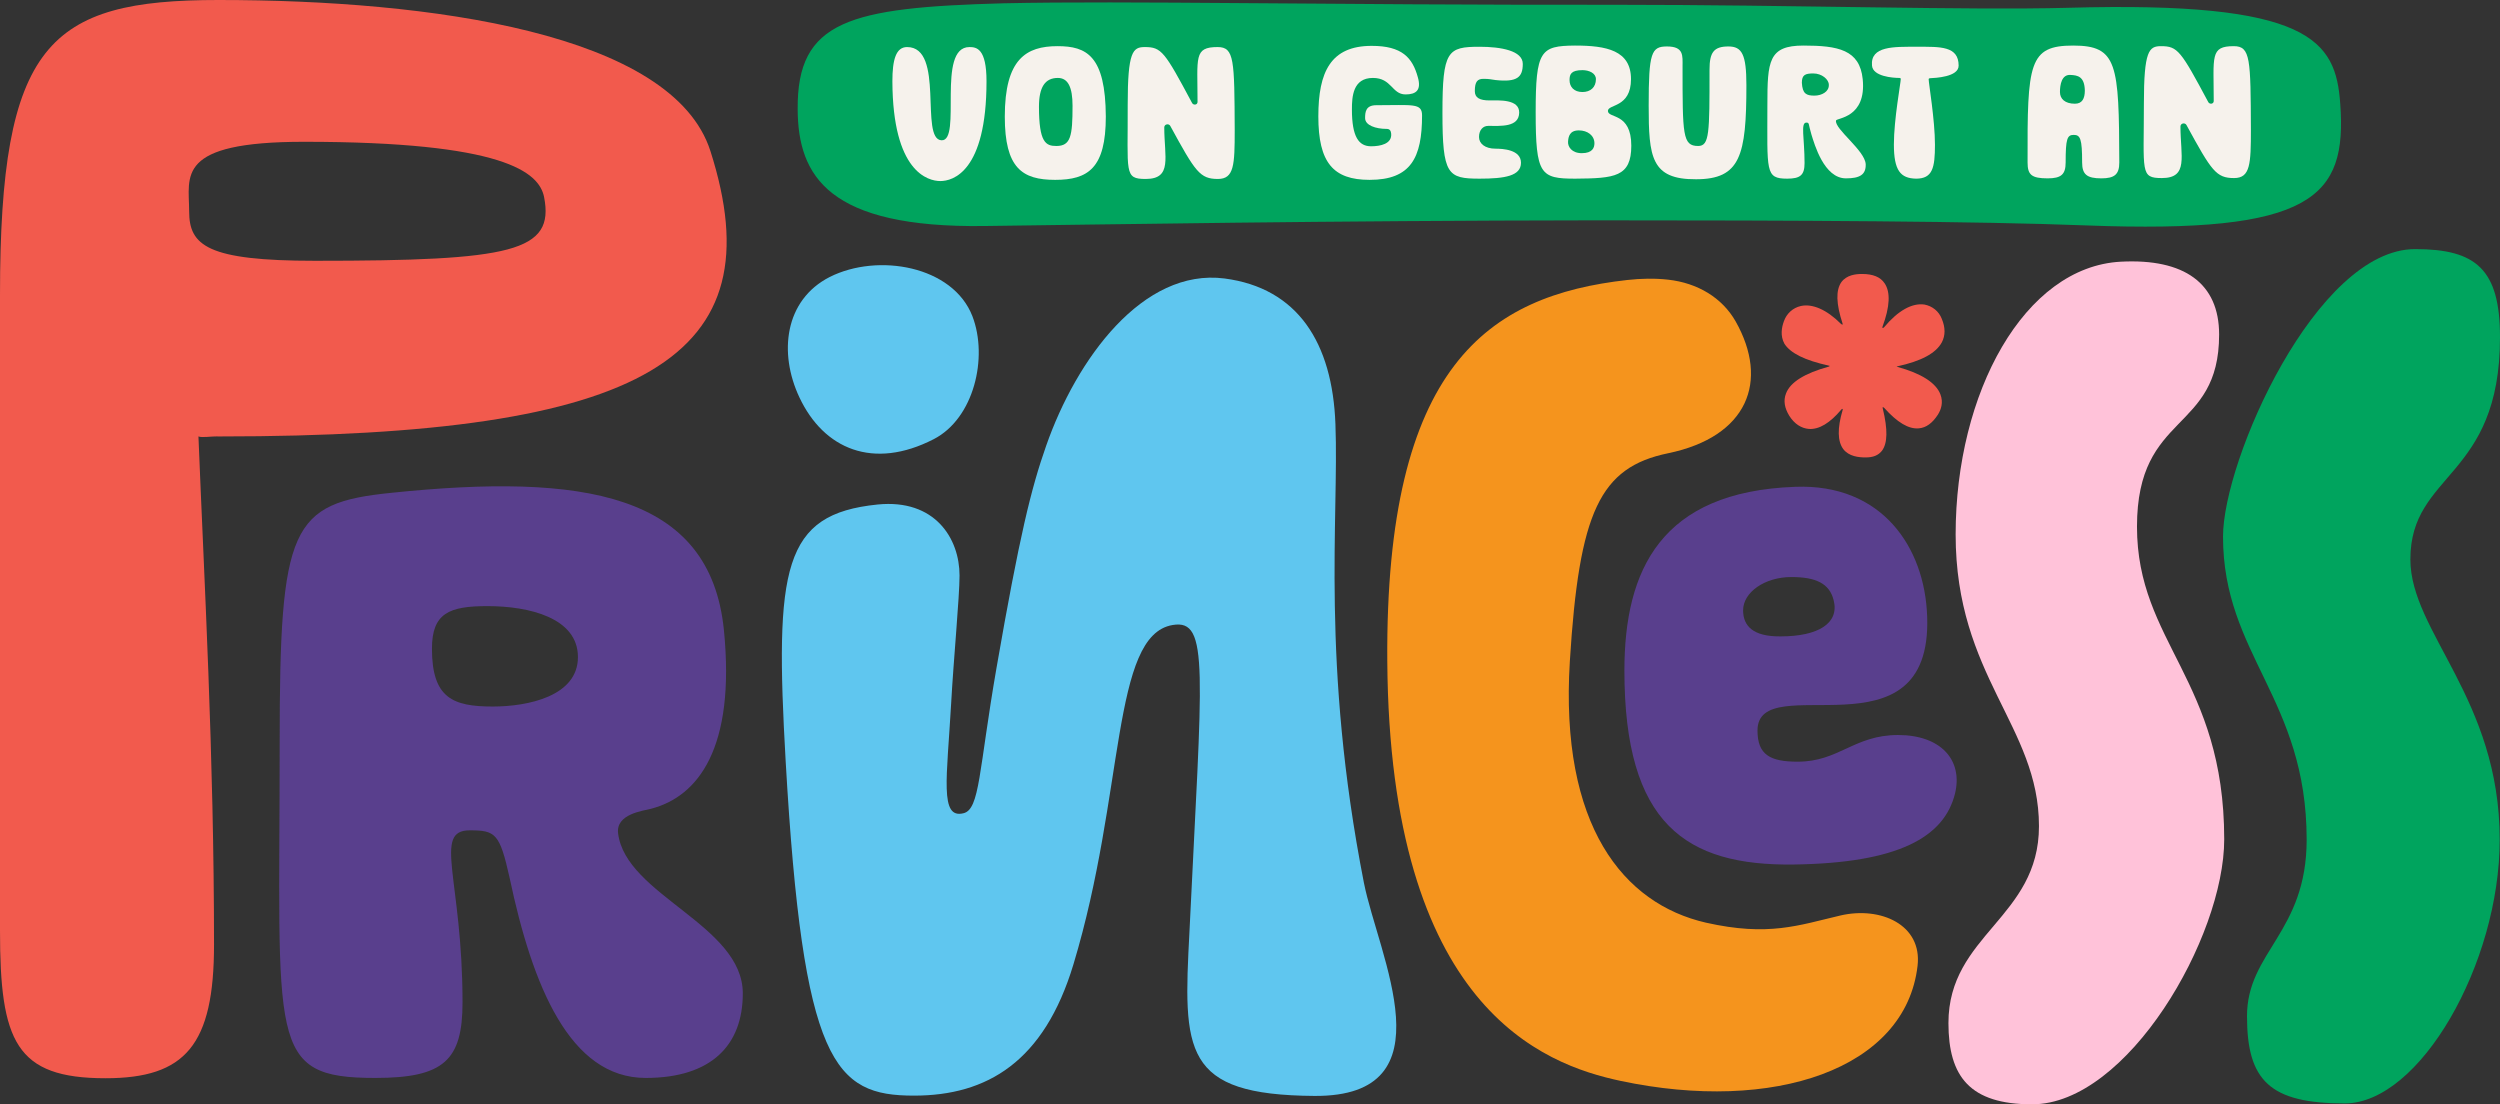 <svg viewBox="0 0 834 368.4" xmlns="http://www.w3.org/2000/svg" data-name="Ebene 1" id="Ebene_1">
  <rect x="0" y="0" width="834" height="368.4" fill="#333333" stroke="none"/>
  <defs>
    <style>
      .cls-1 {
        fill: #ffc2d9;
      }

      .cls-1, .cls-2, .cls-3, .cls-4, .cls-5, .cls-6, .cls-7 {
        stroke-width: 0px;
      }

      .cls-2 {
        fill: #f5941d;
      }

      .cls-3 {
        fill: #593f8d;
      }

      .cls-4 {
        fill: #5fc6ef;
      }

      .cls-5 {
        fill: #f6f2ec;
      }

      .cls-6 {
        fill: #00a45e;
      }

      .cls-7 {
        fill: #f25a4d;
      }
    </style>
  </defs>
  <path d="M539.5,1.6c58.3,0,117.1,1.9,150.4,1,80.8-2.3,89.3,10.8,90.8,32,2.3,31.2-9,43.5-84.7,40.6-36.2-1.4-96.4-1.7-163.7-1.7-89.4.1-164.3,1.4-203.9,1.9-52,.7-62.2-16.6-62.3-39-.2-29.5,17.1-33.9,68.7-35.3,41.7-.9,104.9.6,204.7.5h0Z" class="cls-6"></path>
  <path d="M297.7,27.1c0-7.2,1.2-11.4,4.9-11.4,12.7,0,4.1,30.8,11.5,31.1,6.9.3-1.8-31.1,9.3-31.1,2.4,0,5.7.5,5.7,11.4,0,30.3-11.3,33.3-15.4,33.3s-15.9-3-16-33.3h0Z" class="cls-5"></path>
  <path d="M335.2,38.9c0-19.2,7.1-23.5,17.6-23.5,9.7,0,16,3.2,16.1,23.5,0,17.2-5.9,21.1-16.9,21.1s-16.8-3.9-16.8-21.1ZM352.4,48.7c4.8,0,5.4-3.3,5.4-13.4,0-6.2-1.5-9.3-4.9-9.3-4.3,0-6.3,3.1-6.3,9.6,0,12,2.3,13.1,5.8,13.1Z" class="cls-5"></path>
  <path d="M376.2,34.9c0-17.7,1.7-19.2,5.7-19.2,5.6,0,6.6,1.5,15.8,18.7.5.8,1.8.6,1.8-.4,0-14.9-1.3-18.3,6.7-18.3,5.6,0,5.6,4.3,5.7,27.8,0,11.5-.2,16.2-5.6,16.2-6,0-7.5-2.3-15.9-17.7-.5-.9-2-.6-2,.5,0,9.9,2.8,17.2-6.2,17.2-7.3,0-5.9-2-6-24.8h0Z" class="cls-5"></path>
  <path d="M439.8,38.8c0-14.8,4.1-23.5,17.8-23.5,10.1,0,13.6,3.9,15.4,10.5,1.2,4.2-.5,5.7-4.1,5.7-4.6,0-4.6-5.5-10.9-5.5-6.7,0-7,6.3-7,10.5,0,9.2,2.3,12.3,6.4,12.3,3.1,0,7-.8,6.7-4.2-.1-.9-.4-1.6-1.5-1.6-3.7,0-7.2-1.2-7.2-3.6,0-2,.2-4.3,3.7-4.3,12.2,0,15.3-.8,15.3,3.4,0,14.1-3.7,21.5-17.5,21.5-12.2,0-17.1-5.8-17.1-21.2h0Z" class="cls-5"></path>
  <path d="M481.2,37.6c0-20.7,1.7-22,12.4-22,7.1,0,14.4,1.3,14.4,5.7s-1.8,6.2-9.1,5.4c-1.6-.2-2-.4-4-.4s-2.9.9-2.9,4.1c0,2.2,1.6,3.1,4.9,3.1,3.1,0,10-.5,9.9,4.1-.1,4.9-6.1,4.4-10.4,4.4-1.6,0-3,1.3-3,3.7,0,2.2,2,3.9,5.5,3.9,2.4,0,8.5.3,8.5,4.7s-5.4,5.3-13.8,5.3c-10.7,0-12.4-1.3-12.4-22h0Z" class="cls-5"></path>
  <path d="M512.3,37.5c0-20.7,1.6-22.2,13.1-22.3,10.5,0,18.7,1.6,18.7,11.2s-7.7,8.3-7.7,10.6c0,2.6,7.8.4,7.8,11.6,0,10.4-5.5,10.9-18.7,11-11.6,0-13.2-1.3-13.2-22.1h0ZM527.7,51.1c3.6,0,4.2-1.9,4.2-3.3,0-2.6-2.3-4.3-5.2-4.3-3.1,0-3.5,2.1-3.6,3.8-.1,1.6,1.2,3.8,4.6,3.8h0ZM527.9,30.7c2.7,0,4.5-1.6,4.5-4.3,0-2-2.3-3-4.5-3-3.8,0-4.3,1.4-4.3,3.3,0,2.3,1.5,4,4.3,4h0Z" class="cls-5"></path>
  <path d="M550,35.2c0-17.7.9-19.7,6.1-19.7,5.7,0,5.2,3.1,5.2,6.7,0,22.8,0,26.5,5.2,26.5,3.8,0,3.8-4.3,3.8-25.5,0-5.7,1.4-7.7,6.3-7.7,4.5,0,6,2.6,6,12.9,0,23.5-2,31.4-16.8,31.4-15,.1-15.8-7.4-15.8-24.6Z" class="cls-5"></path>
  <path d="M589.6,34.9c0-14.5.4-19.7,12-19.7s18.8,1.4,19.8,11.2c1.3,13-8.7,12.9-8.9,13.8-.6,2.8,9.7,10,9.9,14.6.1,3.5-2,4.7-6.6,4.7-7.3,0-10.5-11.4-11.5-14.6-1.1-3.6-.6-4-1.7-4-2,0-.6,5.2-.6,13.5,0,4-1.4,5.2-5.8,5.2-7.4,0-6.6-2.4-6.6-24.7h0ZM605.3,31.9c2.4,0,4.9-1.3,4.8-3.6,0-1.8-2.3-3.8-5.2-3.8-2.7,0-3.8.5-3.8,3.1.2,3.7,1.5,4.3,4.2,4.3Z" class="cls-5"></path>
  <path d="M631.8,48.2c0-8.4,2.3-20.6,2.3-21.9,0-.2-.3-.3-.4-.3-2.3,0-8.9-.5-9.2-4.1-.6-6.6,7.3-6.3,15-6.3s13.9-.3,13.9,6.3c0,3.8-7.8,4.1-9.6,4.2-.1,0-.4.1-.4.3,0,1.4,2.1,13.6,2.1,21.9,0,7.7-.8,11.3-6.3,11.3-5.2-.1-7.4-2.7-7.4-11.4h0Z" class="cls-5"></path>
  <path d="M715.2,34.6c0-17.7,1.7-19.2,5.7-19.2,5.6,0,6.6,1.5,15.8,18.7.5.8,1.8.6,1.8-.4,0-14.9-1.3-18.3,6.7-18.3,5.6,0,5.6,4.3,5.7,27.8,0,11.5-.2,16.2-5.6,16.2-6,0-7.5-2.3-15.9-17.7-.5-.9-2-.6-2,.5,0,9.9,2.8,17.2-6.2,17.2-7.3,0-6-1.9-6-24.8h0Z" class="cls-5"></path>
  <path d="M691.6,15.2c-14.8,0-15.3,5.9-15.2,39,0,4.1,1.3,5.3,6.7,5.3,4.5,0,6-1.3,6-5.3,0-7.9.5-9.2,2.7-9.2s2.8,1.3,2.8,9.2c0,4,1.6,5.3,6.4,5.3,4.4,0,6-1.3,6-5.3-.1-32.9-.6-39-15.4-39h0ZM692.2,34.6c-3.3,0-5-1.6-5-3.9,0-2.5.6-5.9,3.5-5.7,2.4.1,4.7.5,4.8,5.2,0,2.7-.9,4.4-3.3,4.4h0Z" class="cls-5"></path>
  <path d="M73.4,145.6c142.9,0,185.5-26.6,163.6-95.2C224.4,11,143.3,0,72.9,0,16.2,0,0,14.5,0,98.4v212c0,37,5.2,49.3,35.2,49.3,26.7,0,36.2-11.1,36.2-44.6,0-63.4-3.3-122-5.2-169.5,1.4.5,3.8-.1,7.2,0h0ZM63.1,70.5c0-11.7-4.8-23.2,38.3-23.2,66.6,0,78.4,10.1,80.1,18.4,3.6,18.3-10.7,21.3-76.4,21.3-36,0-42-5.1-42-16.5Z" class="cls-7"></path>
  <path d="M610.2,122c.1,0,.2.1.2.1,0,0-.1.1-.3.2-8,2.2-12.9,5.2-14.3,9-.9,2.3-.5,4.8,1.1,7.4,1.7,2.7,4,4.2,6.6,4.4,3.4.2,7-2,10.7-6.4.2-.3.5-.3.5-.3,0,0,.1.1,0,.4-1.8,6.1-1.7,10.4.2,13,1.9,2.5,5.2,2.8,7.5,2.8,2.5,0,4.2-.7,5.4-2.2,1.9-2.5,2-7.1.3-14.1-.1-.3,0-.5,0-.5,0,0,.2,0,.5.3,4.3,4.8,8.1,7.1,11.5,6.8,2.5-.2,4.6-1.8,6.4-4.6,1-1.6,1.9-4,.8-6.8-1.5-3.8-6.3-6.9-14.3-9.1-.1,0-.2-.1-.3-.1.1,0,.2-.1.3-.1,7.8-1.7,12.8-4.3,14.8-8,1.2-2.3,1.2-4.9,0-7.8-1-2.6-3.2-4.3-5.8-4.8-4.1-.6-8.8,2-13.4,7.5-.2.3-.5.3-.6.3,0,0-.1-.2,0-.4,2.5-6.7,2.7-11.6.7-14.5-1.4-2.1-3.9-3.1-7.5-3.1-2.1,0-5.1.3-6.9,2.7-1.9,2.7-1.8,7.2.4,13.9v.3s-.3,0-.6-.3c-4.7-4.7-9.5-6.8-13.4-5.9-2.6.6-4.7,2.5-5.6,5.1-.7,1.9-1.3,4.8.2,7.5,2,3.1,6.7,5.5,14.9,7.3h0Z" class="cls-7"></path>
  <path d="M614,305.4c-14.1,3.3-24,7.1-44.9,2.4-27.5-6.3-48.8-32.3-45.4-87.2,3.1-49.9,10-64.7,32.8-69.4,26.5-5.5,33.8-24,22.5-44-4.5-7.9-12.7-12.8-22.5-13.9-4.5-.5-9.1-.4-13.6.1-46.5,5.2-80.8,28.6-80.1,127.2.8,115.6,52,134.5,77.9,140,51,10.8,95-3.9,99-38.4,1.6-13.7-12.3-19.9-25.7-16.8h0Z" class="cls-2"></path>
  <path d="M633.2,245.2c-14.7,0-19.7,8.9-33.5,8.9-9.2,0-13.4-2.3-13.4-10.4,0-21.2,58.4,10.8,56.6-38.1-.8-23.1-15.1-44.3-44-43.2-44.8,1.6-57,27.7-57,61.3,0,51.2,20.5,65.2,56.6,64.7,34.8-.5,50.1-9.1,53.7-23.7,2.7-11.2-4.8-19.5-19-19.5h0ZM581.5,203.6c0-6,7.2-11.1,16.1-11.1,8.1,0,12.7,2.1,14.1,7.7,2,7.7-5.1,12.1-17.7,12.1-9.2.1-12.5-3.5-12.5-8.7h0Z" class="cls-3"></path>
  <path d="M206.2,278c-.8-6.5,8.4-7.5,11-8.2,15.7-4.1,28.2-20.2,24.3-59.6-4.6-45.8-47.1-52.4-110.9-45.8-33.7,3.4-37.3,11.2-37.3,83.4,0,100.5-4.3,111.8,31.9,111.8,22.9,0,29.1-5.9,29.1-25.2,0-41.1-10-57.4,2.4-57.4,8.6,0,10,1,13.3,15.8,7.6,36.1,20.1,66.8,45.4,66.8,21.9,0,32.4-10.9,32.4-28.2,0-22.8-39.1-32.8-41.6-53.4h0ZM164.4,235.7c-13.3,0-20.3-2.8-20.3-19.3,0-11.9,5.8-14.2,18.5-14.2,13.9,0,30.2,3.9,30.2,17s-16.8,16.5-28.4,16.5h0Z" class="cls-3"></path>
  <path d="M445.5,141.5c-1-27.2-12.6-45.4-37-48.6-27.3-3.5-49.4,26.9-59.5,55.8-5,14.2-8.9,30-16.6,74.3-5.9,34.1-5.5,47-11,48.3-8,2-5.5-11.7-4.1-36.6.8-14.6,2.8-35.6,2.8-42.7,0-12.4-8.2-25.6-27.3-23.7-31.7,3.2-34.4,21-30.7,85.7,5.8,100.9,16.2,111.5,42.8,111.5,24.4,0,43.4-11.3,53.2-43.8,17.3-57.3,12.6-109.8,33.1-113.2,12.4-2.1,9.8,14.9,5.6,102.4-2.1,39.8-2.4,54.4,41.7,54.7,45.7.3,21.3-46.9,16.5-71.1-14.4-73.5-8.3-121.7-9.5-153h0Z" class="cls-4"></path>
  <path d="M311.5,146.5c13.4-6.9,18.2-27.2,12.9-41-6.5-16.8-31.5-21.2-47.6-13.1-15.1,7.7-17.1,25.4-10.1,40.2,8.1,17.2,24.6,24.3,44.8,13.9h0Z" class="cls-4"></path>
  <path d="M740.3,111.6c0-17.1-11.6-25.4-32.8-24.3-32.2,1.7-55.1,43.7-55.1,91s27.8,63.9,27.8,97.3c0,30.6-30.2,36.2-30.2,65.7,0,17.9,7.2,27.1,27.9,27.1,31.8,0,64.1-55.7,64.1-88.4,0-53.3-29.1-65.7-29.1-104.3s27.4-31,27.4-64.1h0Z" class="cls-1"></path>
  <path d="M834,112.5c0-22.7-8-29.4-28.3-29.4-33,0-64.1,70.4-64.1,95.9,0,39.4,27.9,54.1,27.9,101.1,0,31-19.9,37.4-19.9,58.9s7.6,29.1,32.6,29.1,51.7-46.6,51.7-88c0-47-29.8-69.3-29.8-93.5,0-29.1,29.9-26.8,29.9-74.1h0Z" class="cls-6"></path>
</svg>